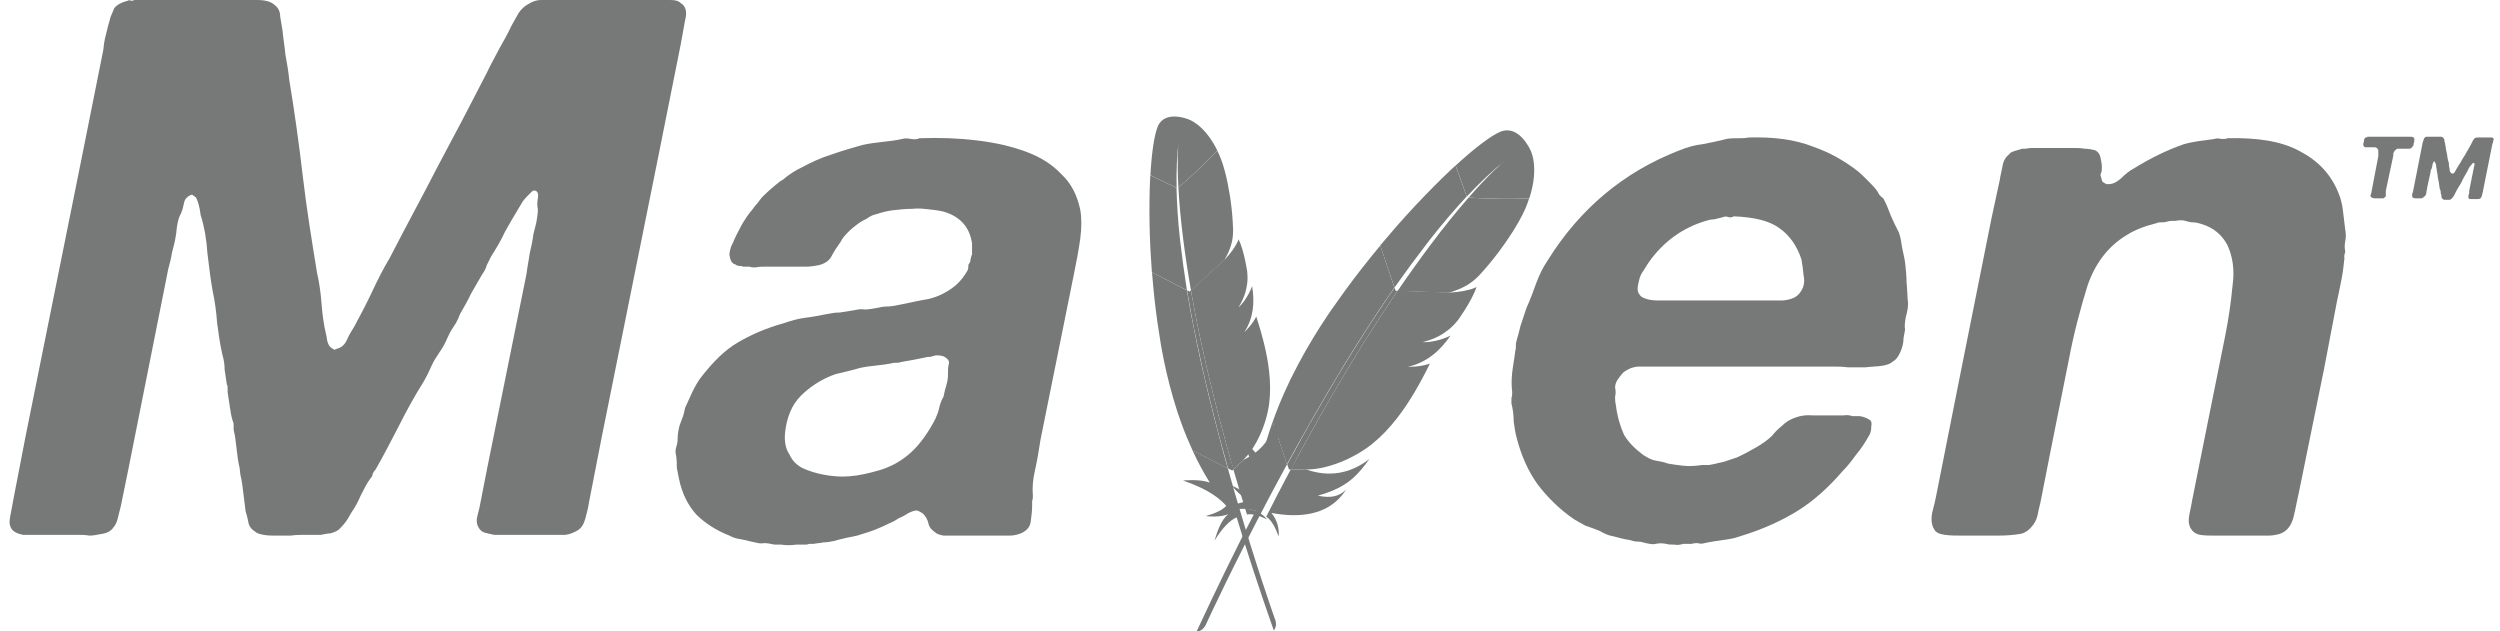<?xml version="1.0" encoding="UTF-8"?> <!-- Generator: Adobe Illustrator 25.4.1, SVG Export Plug-In . SVG Version: 6.00 Build 0) --> <svg xmlns:cc="http://creativecommons.org/ns#" xmlns:dc="http://purl.org/dc/elements/1.1/" xmlns:inkscape="http://www.inkscape.org/namespaces/inkscape" xmlns:rdf="http://www.w3.org/1999/02/22-rdf-syntax-ns#" xmlns:sodipodi="http://sodipodi.sourceforge.net/DTD/sodipodi-0.dtd" xmlns:svg="http://www.w3.org/2000/svg" xmlns="http://www.w3.org/2000/svg" xmlns:xlink="http://www.w3.org/1999/xlink" id="svg3055" inkscape:version="0.92.4 (5da689c313, 2019-01-14)" sodipodi:docname="maven.svg" x="0px" y="0px" viewBox="0 0 332.8 84" style="enable-background:new 0 0 332.8 84;" xml:space="preserve"> <style type="text/css"> .st0{fill:#777979;} .st1{opacity:0.35;fill:#777979;enable-background:new ;} </style> <g id="g8927"> <g id="g7248" transform="matrix(0.096,-0.07,0.07,0.096,132.737,36.368)"> <path id="path7258" class="st0" d="M242.5-26.9c-8.4,5-22.4,19-39,39.3l15.3,28.9c10.7-15.4,21.7-29.2,32.7-41 c0.8-0.9,1.3-1.4,1.3-1.4c-0.4,0.5-0.9,0.9-1.3,1.4c-3.6,3.9-14.4,16.5-30.7,41.6c15.7-0.8,39.8-4,59.5-7.4 c5.9-32.8-5.7-47.8-5.7-47.8S259.8-37.2,242.5-26.9z"></path> <path id="path7260" class="st0" d="M216.5,137.9c0.1,0,0.2,0,0.3-0.1l-2.2,0.2c-0.1,0.1-0.3,0.1-0.4,0.2 C215,138.1,215.8,138,216.5,137.9z"></path> <path id="path7262" class="st0" d="M200.9,189.6c-1.2,0.3-2.5,0.5-3.8,0.7C198.4,190.1,199.7,189.9,200.9,189.6z"></path> <path id="path7264" class="st0" d="M94.7,305.7c0.2-0.4,0.3-0.9,0.5-1.3c3.4-8.9,6.7-17.5,10-26c3.7-9.4,7.4-18.6,11-27.5 c3.8-9.3,7.6-18.4,11.3-27.1c3.9-9.2,7.7-18,11.5-26.5c3.1-6.9,6.1-13.6,9.1-20.1c1-2.2,2-4.3,3-6.4c2-4.2,3.9-8.3,5.8-12.3 c1.8-3.7,3.5-7.3,5.2-10.9c0.6-1.2,1.2-2.4,1.7-3.5c0.1-0.2,0.2-0.4,0.3-0.6l-1.9,0.2l-1.5-2.9c-0.1,0.3-0.3,0.6-0.4,0.9 c-2.7,5.3-5.4,10.7-8,16.2c-1.5,3.1-3,6.3-4.6,9.5c-4.2,8.8-8.3,17.6-12.3,26.6c-4.1,9-8.1,18.1-12,27.1 c-3.9,8.9-7.6,17.8-11.3,26.7c-3.7,8.9-7.3,17.7-10.8,26.5c-3.7,9.2-7.3,18.3-10.7,27.3c-0.8,2-1.6,4.1-2.3,6.1 c-2.8,7.3-5.5,14.4-8.1,21.5l2.4,4.7l2.1-0.2c0.1-0.2,0.2-0.4,0.2-0.6C88,323.6,91.4,314.5,94.7,305.7z"></path> <path id="path7268" class="st0" d="M191,215.7c-2,0.4-4,0.7-6,1l0,0c1-0.1,2.1-0.3,3.1-0.5C189.1,216.1,190.1,215.9,191,215.7z"></path> <path id="path7270" class="st1" d="M191,215.7c-2,0.4-4,0.7-6,1l0,0c1-0.1,2.1-0.3,3.1-0.5C189.1,216.1,190.1,215.9,191,215.7z"></path> <path id="path7272" class="st0" d="M196.2,190.4L196.2,190.4C196.1,190.4,196.1,190.4,196.2,190.4c0.3,0,0.6-0.1,0.9-0.1 c1.3-0.2,2.6-0.4,3.8-0.7C199.4,189.9,197.8,190.1,196.2,190.4L196.2,190.4L196.2,190.4z"></path> <path id="path7274" class="st1" d="M196.2,190.4L196.2,190.4C196.1,190.4,196.1,190.4,196.2,190.4c0.3,0,0.6-0.1,0.9-0.1 c1.3-0.2,2.6-0.4,3.8-0.7C199.4,189.9,197.8,190.1,196.2,190.4L196.2,190.4L196.2,190.4z"></path> <path id="path7286" class="st0" d="M173.6,115.9c4.7-8.7,9.4-17.2,14.1-25.5c4.9-8.6,9.9-16.9,15-25c0.3-0.5,0.6-1,0.9-1.4 c5-7.9,10-15.5,15.1-22.8l-15.3-28.8c-1.1,1.4-2.3,2.8-3.5,4.3c-4.4,5.5-9,11.4-13.7,17.7c-5.3,7.1-10.7,14.6-16.3,22.5 c-5.1,7.3-10.3,15-15.5,22.9c-4.4,6.8-8.8,13.7-13.2,20.8c-0.2,0.3-0.3,0.5-0.5,0.8l19.9,39.3C165,132.4,169.3,124.1,173.6,115.9z "></path> <path id="path7298" class="st0" d="M82.9,337.6c-2.6,7.2-5.3,14.6-7.9,22.2c0,0.1-0.1,0.2-0.1,0.3c-0.4,1.1-0.8,2.1-1.1,3.2 c-1.8,5.1-3.3,9.7-6.9,20.1c5.9,2.7,10.6,9.7,15,17.7C81.4,392.8,78,385,71.5,379c28.9,1.3,53.9-6,66.7-27.2 c1.1-1.9,2.2-3.9,3.2-6c-5.9,7.4-13.1,10.6-26.8,9.8h-0.1h0.1c20.1-9,30.2-17.7,39.1-32c2.1-3.4,4.2-7.1,6.3-11.2 c-17.6,18.1-38,23.2-59.5,19.3l-16.1,1.8C83.9,334.9,83.4,336.2,82.9,337.6z"></path> <path id="path7310" class="st0" d="M90.4,301.5c3.5-9,7.1-18.1,10.7-27.3c3.5-8.8,7.1-17.6,10.8-26.5c3.7-8.9,7.5-17.8,11.3-26.7 c3.9-9.1,7.9-18.1,12-27.1c4-8.9,8.2-17.8,12.3-26.6c1.5-3.2,3-6.3,4.6-9.5c2.6-5.4,5.3-10.8,8-16.2c0.1-0.3,0.3-0.6,0.4-0.9 l-19.7-39.2c-0.3,0.5-0.6,1.1-1,1.6c-4.6,7.6-9.3,15.3-13.8,23.2c-4.6,8-9.1,16.1-13.5,24.4c-3.7,7-7.3,14-10.9,21.1 c-0.7,1.4-1.4,2.9-2.1,4.3c-4.3,8.9-8.3,17.6-11.8,25.9c-4,9.4-7.5,18.4-10.6,26.9c-2,5.6-3.9,11-5.6,16.2 c-1.4,4.4-2.7,8.9-4,13.3c-3,10.4-5.5,20.8-7.6,31.2l20,39.5c2.6-7.1,5.4-14.2,8.1-21.5C88.8,305.6,89.6,303.6,90.4,301.5z"></path> <path id="path7322" class="st0" d="M59.6,291c-2.5,12.6-4.3,25.2-5.2,37.8c0,0.4-0.1,0.9-0.1,1.3c-6.2-10-23-19.8-22.9-19.7 c12,17.4,21.1,34.6,22.4,51.5c-6.4,1.3-15.2-0.6-25.3-4.3c10.6,9.7,18.5,12.4,21.6,13.1c-9.7,0.6-19.8,7.3-30,15 c14.9-6.1,27-8.5,35.6-6.5C42,417.9,28.3,460.7,14.6,506.1c4.2-1.2,6.7-4.1,8.1-7.9c2.4-8.2,18.7-62.2,44.1-133.1 c0.7-2,1.5-4,2.2-6.1c0.2-0.6,0.4-1.1,0.6-1.7c2.7-7.4,5.5-15,8.4-22.8c0.7-1.8,1.3-3.5,2-5.3v-0.1l-20-39.5 C59.8,290.1,59.7,290.5,59.6,291z"></path> <path id="path7334" class="st0" d="M163.8,144.1c-0.6,1.2-1.1,2.3-1.7,3.5c-1.7,3.6-3.5,7.2-5.2,10.9c-1.9,4-3.8,8.1-5.8,12.3 c-1,2.1-2,4.2-3,6.4c-3,6.5-6,13.2-9.1,20.1c-3.8,8.5-7.6,17.3-11.5,26.5c-3.7,8.7-7.5,17.8-11.3,27.1c-3.6,8.9-7.3,18-11,27.5 c-3.3,8.4-6.6,17.1-10,26c-0.2,0.4-0.3,0.9-0.5,1.3c-3.3,8.8-6.7,17.9-10.1,27.2c-0.1,0.2-0.2,0.4-0.2,0.6l16.1-1.8 c-0.3-0.1-0.6-0.1-1-0.2c19.3-2.4,44.9-16.8,61.4-34.6c7.6-8.2,14.5-17.8,20.9-29.1c4.8-8.4,9.2-17.7,13.5-28.1 c3.7-9,7.3-18.8,10.7-29.4c-4.4,2.3-9.5,4-15.1,5.2c-1,0.2-2,0.4-3,0.6c-1,0.2-2,0.3-3.1,0.5l0,0l0,0l0,0 c18-6.9,29.3-20.2,37.5-36.6c-4.7,3.2-12.4,7.4-21.6,9.5c-1.2,0.3-2.5,0.5-3.8,0.7c-0.3,0-0.6,0.1-1,0.1l0,0l0,0l0,0l0,0l0,0 c6.2-2.6,11.5-5.5,16.1-9c1-0.7,1.9-1.5,2.8-2.3c1.4-1.2,2.7-2.5,4-3.8c0.8-0.9,1.6-1.7,2.4-2.6c1.8-2.1,3.5-4.4,5-6.9 c0.5-0.8,1-1.5,1.4-2.3c0.6-1.2,1.2-2.3,1.7-3.4c2.5-5,4.5-9.5,6.1-13.5c0.8-2,1.5-3.8,2.1-5.5c0.2-0.7,0.5-1.3,0.7-2 c0.6-1.9,1.2-3.6,1.6-5.1c0.6-2.2,1-4,1.2-5.3l0,0l0,0c-0.6,0.5-1.3,1-2.1,1.4c-5.4,3.2-14.7,6.2-22.2,7.6l14.8-1.6l-14.8,1.6 c-0.1,0-0.2,0-0.3,0.1c-0.7,0.1-1.5,0.2-2.3,0.4c0.1-0.1,0.3-0.1,0.4-0.2l-50.6,5.5C164,143.8,163.9,144,163.8,144.1z"></path> <path id="path7346" class="st0" d="M220.8,41.9c-4.5,6.9-9.4,14.8-14.7,23.6c-0.3,0.5-0.6,0.9-0.8,1.4 c-4.6,7.7-9.4,16.1-14.5,25.4c-4.4,8-9,16.5-13.8,25.8c-4.2,8-8.4,16.5-12.9,25.5l50.6-5.5c14.7-6.8,21.3-12.9,27.7-21.8 c1.7-2.4,3.4-5,5.1-7.7c5.2-8.1,10.3-17,14.8-25.9c4.4-8.6,8.3-17.1,11.2-24.7c1.9-4.9,3.4-9.4,4.5-13.4c0.9-3.5,1.6-6.8,2.2-10 C260.6,37.9,236.5,41.1,220.8,41.9z"></path> <path id="path7348" class="st0" d="M188.1,216.3c-1,0.2-2,0.3-3.1,0.5l0,0C186,216.6,187,216.4,188.1,216.3z"></path> <path id="path7350" class="st1" d="M188.1,216.3c-1,0.2-2,0.3-3.1,0.5l0,0C186,216.6,187,216.4,188.1,216.3z"></path> <path id="path7362" class="st0" d="M188.1,216.3c-1,0.2-2,0.3-3.1,0.5l0,0C186,216.6,187,216.4,188.1,216.3z"></path> <path id="path7364" class="st0" d="M196.1,190.4c0.3,0,0.6-0.1,1-0.1C196.8,190.3,196.5,190.4,196.1,190.4L196.1,190.4z"></path> <path id="path7366" class="st1" d="M196.1,190.4c0.3,0,0.6-0.1,1-0.1C196.8,190.3,196.5,190.4,196.1,190.4L196.1,190.4z"></path> <path id="path7378" class="st0" d="M196.1,190.4c0.3,0,0.6-0.1,1-0.1C196.8,190.3,196.5,190.4,196.1,190.4L196.1,190.4z"></path> </g> <g id="text5492"> <path id="path4317" class="st0" d="M17.9,0H31c1.1,0,2.1,0,3.2,0c1.1,0,1.9,0.2,2.4,0.7C37,1,37.3,1.5,37.3,2.2 c0.1,0.6,0.2,1.2,0.3,1.8c0.1,1.1,0.3,2.2,0.4,3.3c0.2,1.1,0.4,2.2,0.5,3.3c0.7,4.2,1.3,8.5,1.8,12.8c0.5,4.3,1.2,8.6,1.9,12.9 c0.3,1.3,0.5,2.7,0.6,4.1s0.3,2.8,0.6,4.1c0.1,0.3,0.1,0.7,0.2,1s0.2,0.6,0.5,0.8c0.1,0.1,0.2,0.1,0.3,0.2c0.1,0.1,0.3,0,0.5-0.1 c0.5-0.1,1-0.5,1.3-1.2c0.3-0.7,0.7-1.3,1-1.8c0.8-1.5,1.6-3,2.3-4.5c0.7-1.5,1.5-3.1,2.4-4.6c2.1-4.1,4.3-8.1,6.4-12.2 c2.2-4.1,4.4-8.3,6.5-12.4c0.5-1.1,1.1-2.1,1.6-3.1c0.6-1.1,1.2-2.1,1.7-3.2c0.3-0.5,0.6-1.1,0.9-1.6s0.8-1,1.4-1.3 C70.9,0.2,71.4,0,72,0c0.7,0,1.3,0,2,0h6.5h6.9c0.6,0,1.2,0,1.8,0c0.7,0,1.1,0.1,1.4,0.4c0.7,0.4,0.9,1.2,0.6,2.3 C91,3.8,90.8,4.9,90.6,6l-3,15l-7.5,37.2l-1.7,8.7c-0.1,0.7-0.3,1.5-0.5,2.2c-0.2,0.7-0.5,1.2-1,1.5c-0.5,0.3-1,0.5-1.6,0.6 c-0.6,0-1.3,0-2,0h-4.8h-2.7c-0.5-0.1-0.9-0.2-1.3-0.3c-0.3-0.1-0.6-0.3-0.8-0.7c-0.2-0.3-0.3-0.8-0.2-1.3 c0.1-0.5,0.3-1.1,0.4-1.7l1-5.1l5.2-25.7c0.1-0.9,0.3-1.8,0.4-2.6c0.2-0.9,0.4-1.7,0.5-2.6c0.1-0.5,0.3-1.1,0.4-1.6 c0.1-0.6,0.2-1.2,0.2-1.7c-0.1-0.5-0.1-1,0-1.5c0.1-0.5,0-0.9-0.3-1c-0.2-0.1-0.4,0-0.5,0.1c-0.1,0.1-0.2,0.2-0.3,0.3 c-0.3,0.3-0.6,0.6-0.9,1c-0.2,0.3-0.4,0.7-0.6,1c-0.6,1-1.2,2-1.8,3.1c-0.5,1.1-1.1,2.1-1.8,3.2c-0.2,0.4-0.4,0.8-0.6,1.2 c-0.1,0.4-0.3,0.8-0.6,1.2c-0.5,0.9-1,1.7-1.5,2.6c-0.4,0.9-0.9,1.7-1.4,2.6c-0.1,0.2-0.2,0.4-0.3,0.7c-0.1,0.2-0.2,0.4-0.3,0.6 c-0.4,0.6-0.8,1.2-1.1,1.9c-0.3,0.7-0.6,1.3-1.1,2c-0.4,0.6-0.8,1.2-1.1,1.9c-0.3,0.7-0.6,1.3-1,2c-1.2,1.9-2.3,3.9-3.3,5.9 c-1,1.9-2,3.9-3.1,5.8c-0.2,0.2-0.3,0.4-0.4,0.6c0,0.2-0.1,0.4-0.3,0.6c-0.5,0.7-0.9,1.5-1.3,2.3c-0.3,0.7-0.7,1.5-1.2,2.2 c-0.3,0.5-0.5,0.9-0.8,1.3c-0.3,0.4-0.6,0.7-0.9,1c-0.4,0.3-0.8,0.4-1.1,0.5c-0.3,0-0.8,0.1-1.3,0.2h-2.3c-0.5,0-1,0-1.7,0.1 c-0.6,0-1.2,0-1.9,0c-0.6,0-1.2,0-1.7-0.1S34.2,71,34,70.8c-0.5-0.3-0.8-0.7-0.9-1.1c-0.1-0.5-0.2-1-0.4-1.6 c-0.1-0.8-0.2-1.6-0.3-2.4c-0.1-0.9-0.2-1.7-0.4-2.5l-0.1-0.9c-0.2-0.8-0.3-1.6-0.4-2.5c-0.1-0.9-0.2-1.8-0.4-2.6 c0-0.2,0-0.4,0-0.5c0-0.2,0-0.4-0.1-0.6c-0.2-0.6-0.3-1.2-0.4-1.9c-0.1-0.7-0.2-1.3-0.3-2c0-0.1,0-0.3,0-0.5s0-0.4-0.1-0.5 c-0.1-0.7-0.2-1.3-0.3-2c0-0.7-0.1-1.3-0.3-2c-0.3-1.3-0.5-2.7-0.7-4.2c-0.1-1.5-0.3-2.9-0.6-4.3c-0.3-1.7-0.5-3.4-0.7-5.1 c-0.1-1.7-0.4-3.4-0.9-5c-0.1-0.9-0.3-1.7-0.6-2.3c-0.1-0.1-0.3-0.2-0.4-0.3c-0.1-0.1-0.2-0.1-0.4,0c-0.4,0.2-0.7,0.5-0.8,1 c-0.1,0.5-0.2,0.9-0.4,1.4c-0.3,0.5-0.4,1-0.5,1.5c-0.1,0.5-0.1,1-0.2,1.5c-0.1,0.7-0.3,1.5-0.5,2.2c-0.1,0.7-0.3,1.5-0.5,2.2 l-5.3,26.6l-1,4.9c-0.1,0.5-0.3,1.1-0.4,1.6c-0.1,0.5-0.3,1-0.6,1.3c-0.3,0.5-0.9,0.8-1.7,0.9c-0.5,0.1-1,0.2-1.5,0.2 c-0.5-0.1-1.1-0.1-1.6-0.1H5.1c-0.7,0-1.4,0-2,0c-0.6-0.1-1.1-0.3-1.4-0.6c-0.3-0.3-0.5-0.8-0.4-1.5c0.1-0.7,0.3-1.5,0.4-2.2 l1.7-8.8l7.5-37.2l2.8-14c0.1-0.4,0.1-0.9,0.2-1.4c0.1-0.6,0.3-1.2,0.4-1.7c0.1-0.5,0.3-1,0.4-1.5c0.2-0.5,0.4-0.9,0.5-1.2 c0.4-0.5,1-0.8,1.8-1c0.2-0.1,0.3-0.1,0.4,0C17.6,0.1,17.7,0.1,17.9,0L17.9,0z"></path> <path id="path4319" class="st0" d="M137.4,67.3c0,0.7-0.1,1.5-0.2,2.2s-0.6,1.2-1.3,1.5c-0.5,0.2-1,0.3-1.5,0.3s-1.1,0-1.6,0h-5.4 c-0.6,0-1.2,0-1.8,0c-0.5-0.1-0.9-0.2-1.2-0.5c-0.4-0.3-0.7-0.6-0.8-1.1c-0.1-0.5-0.4-1-0.7-1.3c-0.1-0.1-0.3-0.2-0.5-0.3 c-0.1-0.1-0.4-0.2-0.7-0.1c-0.4,0.1-0.8,0.3-1.1,0.5c-0.3,0.2-0.7,0.4-1,0.5c-0.4,0.3-0.8,0.5-1.3,0.7c-0.4,0.2-0.8,0.4-1.3,0.6 c-0.9,0.4-1.9,0.7-2.9,1c-1,0.2-2,0.4-3,0.7c-0.5,0.1-1,0.2-1.5,0.2c-0.4,0.1-0.8,0.1-1.3,0.2c-0.2,0-0.4,0-0.6,0 c-0.2,0.1-0.4,0.1-0.6,0.1H106c-0.7,0.1-1.4,0.1-2,0h-0.9c-0.5-0.1-0.9-0.2-1.4-0.2c-0.4,0.1-0.8,0-1.2-0.1 c-0.6-0.1-1.2-0.3-1.8-0.4c-0.6-0.1-1.1-0.2-1.6-0.5c-1.8-0.7-3.3-1.7-4.4-2.8c-1.1-1.2-1.9-2.8-2.3-4.7c-0.1-0.5-0.2-1-0.3-1.5 c0-0.5,0-1.1-0.1-1.7c-0.1-0.3-0.1-0.7,0-1c0.1-0.3,0.2-0.7,0.2-1c0-0.2,0-0.6,0.1-1.2c0.1-0.7,0.3-1.1,0.4-1.4 c0.3-0.7,0.4-1.2,0.5-1.7c0.3-0.7,0.7-1.5,1-2.2c0.4-0.8,0.8-1.5,1.3-2.1c1.5-1.9,3-3.4,4.7-4.4c1.7-1,3.7-1.9,6.2-2.6 c0.9-0.3,1.9-0.6,2.8-0.7c0.9-0.1,1.9-0.3,2.9-0.5c0.5-0.1,1.1-0.2,1.7-0.2c0.7-0.1,1.3-0.2,1.9-0.3c0.5-0.1,0.9-0.2,1.4-0.1 c0.5,0,1-0.1,1.6-0.2c0.5-0.1,0.9-0.2,1.4-0.2s1-0.1,1.5-0.2c1.5-0.3,2.8-0.6,4-0.8c1.3-0.3,2.5-0.9,3.6-1.8 c0.7-0.6,1.2-1.3,1.6-2c0.1-0.2,0.1-0.4,0.1-0.5s0-0.3,0.1-0.4c0.1-0.1,0.2-0.3,0.2-0.6c0.1-0.3,0.1-0.5,0.2-0.6 c0-0.3,0-0.5,0-0.8c0-0.3,0-0.5,0-0.7c-0.3-2-1.4-3.4-3.4-4.1c-0.5-0.2-1.2-0.3-2.1-0.4c-0.8-0.1-1.6-0.2-2.5-0.1 c-0.9,0-1.7,0.1-2.6,0.2c-0.8,0.1-1.5,0.3-2.1,0.5c-0.5,0.1-0.9,0.3-1.3,0.6c-0.4,0.2-0.8,0.4-1.2,0.7s-0.8,0.6-1.3,1.1 c-0.5,0.5-0.8,0.9-1,1.3c-0.5,0.7-0.9,1.3-1.2,1.9c-0.3,0.6-0.9,1-1.7,1.2c-0.5,0.1-1.1,0.2-1.7,0.2s-1.2,0-1.8,0h-3.8 c-0.3,0-0.7,0-1.1,0.1c-0.3,0-0.6,0-0.8-0.1h-0.9c-0.1-0.1-0.3-0.1-0.5-0.1c-0.2,0-0.4-0.1-0.5-0.2c-0.5-0.1-0.7-0.6-0.8-1.3 c0-0.3,0.1-0.7,0.2-1c0.1-0.3,0.3-0.6,0.4-0.9c0.3-0.7,0.7-1.4,1-2c0.4-0.7,0.8-1.3,1.2-1.8c0.3-0.3,0.5-0.7,0.8-1 c0.3-0.3,0.5-0.7,0.8-1c0.7-0.7,1.5-1.4,2.4-2.1c0.2-0.1,0.4-0.2,0.7-0.5c0.4-0.3,0.7-0.5,1-0.7c0.3-0.2,0.7-0.4,1.1-0.6 c1.3-0.7,2.6-1.3,3.9-1.7c1.4-0.5,2.8-0.9,4.2-1.3c0.9-0.2,1.7-0.3,2.6-0.4c0.9-0.1,1.8-0.2,2.7-0.4c0.3-0.1,0.7-0.1,1.2,0 c0.5,0.1,0.9,0,1.1-0.1c2.7-0.1,5.3,0,7.7,0.3c2.5,0.3,4.6,0.8,6.5,1.5c1.9,0.7,3.5,1.7,4.7,3c1.3,1.2,2.1,2.8,2.5,4.7 c0.2,1.1,0.2,2.4,0,3.9s-0.5,3-0.8,4.5l-4.5,22.3c-0.2,1.3-0.4,2.6-0.7,3.9c-0.3,1.3-0.4,2.4-0.3,3.5c0,0.2,0,0.4-0.1,0.7 C137.4,66.9,137.4,67.1,137.4,67.3L137.4,67.3z M125.8,51.9c0.1-0.3,0.2-0.7,0.3-1.1c0.1-0.5,0.1-0.9,0.1-1.2c0-0.4,0-0.8,0.1-1.1 c0.1-0.3,0-0.6-0.3-0.8c-0.3-0.3-0.7-0.4-1.4-0.4c-0.3,0.1-0.5,0.1-0.7,0.2c-0.2,0-0.5,0-0.8,0.1c-0.5,0.1-1,0.2-1.5,0.3 c-0.5,0.1-1.1,0.2-1.7,0.3c-0.2,0.1-0.5,0.1-0.9,0.1c-0.9,0.2-1.8,0.3-2.7,0.4c-0.9,0.1-1.7,0.2-2.6,0.5c-0.5,0.1-1.1,0.3-1.6,0.4 c-0.5,0.1-0.9,0.2-1.4,0.4c-1.5,0.6-2.9,1.5-4.1,2.7s-1.9,2.9-2.1,5c-0.1,1.1,0.1,2.1,0.6,2.8c0.3,0.7,0.8,1.3,1.7,1.8 c0.9,0.4,1.8,0.7,2.9,0.9c1.1,0.2,2.2,0.3,3.4,0.2c1.3-0.1,2.5-0.4,3.6-0.7c1.9-0.5,3.4-1.4,4.6-2.5c1.3-1.2,2.3-2.7,3.2-4.4 c0.2-0.5,0.4-0.9,0.5-1.4c0.1-0.5,0.3-1.1,0.6-1.6L125.8,51.9L125.8,51.9z"></path> <path id="path4323" class="st0" d="M253.4,45c0,0.5-0.1,1.1-0.4,1.8s-0.6,1.1-1,1.3c-0.3,0.3-0.8,0.5-1.5,0.6 c-0.7,0.1-1.4,0.1-2.2,0.2c-0.7,0-1.5,0-2.3,0c-0.7-0.1-1.4-0.1-2-0.1h-24.4c-0.5,0-0.9,0-1.4,0c-0.4,0-0.8,0.1-1.1,0.2 c-0.6,0.3-1,0.5-1.2,0.8c-0.1,0.1-0.3,0.4-0.6,0.8c-0.2,0.3-0.3,0.7-0.3,1c0.1,0.4,0.1,0.8,0,1.2c0,0.3,0,0.7,0.1,1.1 c0.2,1.6,0.6,2.9,1.1,4c0.6,1,1.5,1.9,2.6,2.7c0.5,0.3,1,0.6,1.5,0.7c0.6,0.1,1.2,0.2,1.7,0.4c0.5,0.1,1.2,0.2,2.1,0.3 c0.9,0.1,1.8,0,2.5-0.1h0.9c0.7-0.1,1.3-0.3,1.9-0.4c0.6-0.2,1.2-0.4,1.8-0.6c0.7-0.3,1.6-0.8,2.5-1.3s1.7-1.1,2.2-1.6 c0.4-0.5,0.8-0.9,1.3-1.3c0.5-0.5,1-0.8,1.5-1c0.7-0.3,1.6-0.5,2.6-0.4c1.1,0,2,0,2.9,0c0.4,0,0.8,0,1.2,0c0.5-0.1,0.9,0,1.2,0.1 h1c0.6,0.1,1,0.3,1.3,0.5c0.2,0.1,0.3,0.4,0.2,0.9c0,0.5-0.1,0.9-0.3,1.2c-0.5,0.9-1.1,1.8-1.7,2.5c-0.5,0.7-1.1,1.5-1.8,2.2 c-1.9,2.2-3.9,4-6,5.3s-4.7,2.5-7.7,3.4c-0.8,0.3-1.6,0.4-2.3,0.5s-1.5,0.2-2.4,0.4c-0.3,0.1-0.6,0.1-0.9,0c-0.3,0-0.5,0-0.8,0.1 h-1.1c-0.4,0.1-0.8,0.2-1.2,0.1c-0.4,0-0.8,0-1.1-0.1c-0.5-0.1-1-0.1-1.4,0c-0.4,0.1-0.8,0-1.3-0.1c-0.3-0.1-0.7-0.2-1.1-0.2 s-0.7-0.1-1-0.2c-0.7-0.1-1.5-0.3-2.2-0.5c-0.7-0.1-1.3-0.4-1.8-0.7c-0.7-0.3-1.3-0.5-1.9-0.7c-0.6-0.3-1.1-0.6-1.6-0.9 c-1.9-1.3-3.5-2.9-4.8-4.6c-1.3-1.8-2.2-3.9-2.8-6.2c-0.2-0.7-0.3-1.5-0.4-2.2c0-0.8-0.1-1.6-0.3-2.4c0-0.3,0-0.5,0-0.7 c0.1-0.3,0.1-0.5,0.1-0.8c-0.1-0.8-0.1-1.7,0-2.6c0.1-0.9,0.3-1.9,0.4-2.8c0.1-0.3,0.1-0.7,0.1-1.1c0.1-0.4,0.2-0.8,0.3-1.1 l0.3-1.2l0.8-2.4c0.5-1.1,0.9-2.2,1.3-3.3c0.4-1.1,0.9-2.1,1.5-3c4.3-6.9,10.1-11.8,17.6-14.7c1-0.4,2-0.7,3-0.8 c1-0.2,2.1-0.4,3.2-0.7c0.5-0.1,1-0.1,1.5-0.1s1,0,1.5-0.1c3.4-0.1,6.2,0.3,8.5,1.2c2.3,0.8,4.2,1.9,5.9,3.2 c0.5,0.4,1,0.9,1.5,1.4c0.5,0.5,1,1,1.3,1.5c0.1,0.3,0.4,0.6,0.7,0.8c0.4,0.7,0.7,1.5,1,2.3c0.3,0.7,0.7,1.5,1.1,2.3 c0.2,0.6,0.3,1.2,0.4,1.9c0.1,0.6,0.3,1.3,0.4,2c0.1,0.9,0.2,1.8,0.2,2.7c0.1,0.9,0.1,1.9,0.2,2.8c0,0.5-0.1,1.1-0.3,1.8 c-0.1,0.6-0.2,1.2-0.1,1.7L253.4,45L253.4,45z M239.5,39.1c0.6-0.7,0.8-1.5,0.6-2.4c-0.1-1-0.2-1.7-0.3-2.2 c-0.6-1.8-1.6-3.2-2.9-4.1c-1.3-1-3.4-1.5-6.1-1.6c-0.2,0.1-0.4,0.2-0.7,0.1c-0.3-0.1-0.5-0.1-0.7,0c-0.4,0.1-0.8,0.2-1.2,0.3 c-0.4,0-0.8,0.1-1.1,0.2c-3.1,0.9-5.7,2.8-7.6,5.5c-0.2,0.3-0.4,0.6-0.7,1.1c-0.3,0.4-0.5,0.8-0.6,1.3c-0.1,0.4-0.2,0.8-0.2,1.2 c0,0.4,0.2,0.7,0.5,1c0.5,0.3,1.2,0.5,2.1,0.5s1.8,0,2.7,0h11.1c0.9,0,1.9,0,2.9,0C238.4,39.9,239.1,39.6,239.5,39.1z"></path> <path id="path4325" class="st0" d="M296.5,18.4c4-0.1,7.2,0.4,9.6,1.7c2.5,1.3,4.2,3.1,5.2,5.6c0.3,0.7,0.5,1.5,0.6,2.4 c0.1,0.8,0.2,1.6,0.3,2.5c0.1,0.5,0.1,1,0,1.5s-0.1,0.9,0,1.4c-0.1,0.4-0.2,0.7-0.1,0.8c-0.1,0.9-0.2,1.9-0.4,2.9s-0.4,2-0.6,2.9 l-1.7,8.9l-3.3,16.2c-0.3,1.3-0.5,2.5-0.8,3.7c-0.3,1.1-0.9,1.9-1.9,2.2c-0.4,0.1-0.9,0.2-1.4,0.2s-1.1,0-1.6,0H295 c-0.8,0-1.5,0-2.1-0.1c-0.6-0.1-1-0.4-1.3-0.9c-0.2-0.4-0.3-0.9-0.2-1.5c0.1-0.7,0.3-1.4,0.4-2.1l1.4-7l3-14.9 c0.5-2.5,0.8-4.7,1-6.8c0.3-2.1,0-3.9-0.7-5.4c-0.7-1.3-1.8-2.3-3.5-2.8c-0.3-0.1-0.7-0.2-1.1-0.2c-0.3,0-0.7-0.1-1-0.2 c-0.3-0.1-0.8-0.1-1.3,0c-0.5,0-0.8,0-1.1,0.1c-0.3,0.1-0.6,0.1-0.8,0.1s-0.4,0-0.6,0.1c-1.6,0.4-2.9,0.9-4,1.6 c-2.5,1.5-4.2,3.8-5.2,6.7c-0.9,2.9-1.8,6.2-2.5,9.9l-2.5,12.5l-1.2,6.1c-0.1,0.6-0.3,1.2-0.4,1.8c-0.1,0.6-0.3,1.1-0.6,1.5 c-0.5,0.7-1.1,1.2-1.9,1.3c-0.7,0.1-1.6,0.2-2.7,0.2h-5c-0.7,0-1.5,0-2.2-0.1s-1.2-0.3-1.4-0.7c-0.4-0.6-0.5-1.5-0.2-2.6 s0.5-2.2,0.7-3.2l2.7-13.6l4.4-22l1.1-5.1c0.1-0.7,0.3-1.4,0.4-2c0.1-0.6,0.4-1.1,0.9-1.5c0.1-0.2,0.4-0.3,0.7-0.4 c0.3-0.1,0.7-0.2,1-0.3h0.5c0.3-0.1,0.7-0.1,1-0.1c0.4,0,0.8,0,1.1,0h4.2c0.5,0,1,0,1.5,0.1c0.5,0,1,0.1,1.4,0.2 c0.4,0.2,0.6,0.5,0.7,0.9c0.1,0.4,0.2,0.9,0.2,1.4c0,0.3,0,0.5-0.1,0.7s-0.1,0.4,0,0.6c0.1,0.3,0.1,0.5,0.2,0.6 c0.1,0.1,0.3,0.2,0.5,0.3c0.7,0.1,1.3-0.2,1.9-0.7c0.6-0.6,1.2-1.1,1.8-1.4c2.1-1.3,4.3-2.4,6.6-3.2c0.7-0.2,1.3-0.3,1.9-0.4 c0.7-0.1,1.4-0.2,2.2-0.3c0.2-0.1,0.5-0.1,0.9,0C296.1,18.5,296.4,18.5,296.5,18.4z"></path> </g> <g id="text9112"> <path id="path4328" class="st0" d="M321.3,18.3c0.1,0.1,0.1,0.2,0.1,0.3s0,0.3-0.1,0.5l0,0.2c-0.1,0.1-0.1,0.2-0.2,0.3 c-0.1,0.1-0.1,0.1-0.3,0.2c-0.1,0-0.3,0-0.5,0c-0.2,0-0.4,0-0.5,0h-0.3c-0.1,0-0.1,0-0.2,0c-0.1,0-0.1,0-0.2,0 c-0.1,0.1-0.3,0.2-0.4,0.4c0,0.1-0.1,0.1-0.1,0.2c0,0.1,0,0.2,0,0.3l-1,4.7c0,0.1,0,0.1,0,0.2s0,0.1,0,0.2l0,0.2c0,0,0,0.1,0,0.1 c0,0,0,0.1-0.1,0.1c-0.1,0.1-0.1,0.2-0.3,0.2c-0.1,0-0.1,0-0.2,0c-0.1,0-0.2,0-0.3,0c-0.2,0-0.4,0-0.6,0s-0.4-0.1-0.5-0.2 c0-0.1-0.1-0.2,0-0.3c0-0.1,0.1-0.2,0.1-0.4l0.9-4.7c0-0.1,0-0.1,0-0.2c0-0.1,0-0.1,0-0.2l0-0.3c0-0.2-0.1-0.3-0.2-0.4 c-0.1-0.1-0.3-0.1-0.5-0.1c-0.2,0-0.4,0-0.6,0c-0.1,0-0.1,0-0.2,0c-0.1,0-0.1,0-0.1,0c-0.1,0-0.1,0-0.1,0c0,0-0.1,0-0.1,0 c-0.1-0.1-0.2-0.2-0.2-0.3s0-0.3,0.1-0.5c0-0.1,0-0.2,0-0.2c0-0.1,0.1-0.1,0.1-0.2c0-0.1,0.1-0.1,0.2-0.1c0.1,0,0.1-0.1,0.2-0.1 c0,0,0.1,0,0.1,0c0,0,0.1,0,0.1,0h5.3c0.1,0,0.2,0,0.3,0C321.2,18.2,321.2,18.3,321.3,18.3L321.3,18.3z M331.9,18.4 c0.1,0.1,0.1,0.2,0,0.3c0,0.1,0,0.3-0.1,0.4l-1.3,6.5c0,0.1-0.1,0.3-0.1,0.4c0,0.1-0.1,0.2-0.1,0.3c-0.1,0.1-0.2,0.2-0.4,0.2 c-0.2,0-0.4,0-0.6,0c-0.1,0-0.2,0-0.3,0c-0.1,0-0.1,0-0.2,0c-0.1,0-0.2-0.1-0.2-0.2c0-0.1,0-0.2,0-0.3l0.1-0.3c0,0,0-0.1,0-0.1 c0-0.1,0-0.1,0-0.2l0.5-2.5c0-0.2,0.1-0.3,0.1-0.5c0-0.2,0.1-0.3,0.1-0.4c0-0.1,0-0.1,0-0.2c0-0.1,0-0.1-0.1-0.1c0,0,0,0-0.1,0 c0,0-0.1,0.1-0.1,0.1c-0.1,0.2-0.3,0.3-0.4,0.5c-0.1,0.2-0.2,0.4-0.3,0.6c-0.2,0.4-0.5,0.8-0.7,1.3c-0.2,0.4-0.5,0.8-0.7,1.2 c-0.1,0.2-0.2,0.4-0.3,0.6c-0.1,0.2-0.3,0.4-0.4,0.5c-0.1,0.1-0.2,0.1-0.3,0.1c-0.1,0-0.2,0-0.3,0h-0.3c-0.1,0-0.1,0-0.2-0.1 c-0.1,0-0.1-0.1-0.1-0.1c0,0-0.1-0.1-0.1-0.2c0-0.1,0-0.1,0-0.2c0-0.1-0.1-0.2-0.1-0.4c0-0.1,0-0.3-0.1-0.4 c-0.1-0.4-0.1-0.8-0.2-1.2c-0.1-0.4-0.1-0.8-0.2-1.2c0-0.2-0.1-0.5-0.1-0.7c0-0.2-0.1-0.4-0.2-0.6c0,0,0,0-0.1,0c0,0,0,0,0,0 c-0.1,0.1-0.1,0.1-0.1,0.2c0,0.1-0.1,0.1-0.1,0.2c0,0.1,0,0.1,0,0.2l-0.1,0.3c0,0.1,0,0.1-0.1,0.2s0,0.1,0,0.1l-0.5,2.3 c0,0.2-0.1,0.4-0.1,0.6c0,0.2-0.1,0.4-0.2,0.5c0,0-0.1,0.1-0.1,0.1c0,0-0.1,0-0.1,0.1c-0.1,0-0.1,0-0.2,0.1c-0.1,0-0.2,0-0.3,0 c-0.2,0-0.3,0-0.5,0c-0.2,0-0.3,0-0.4-0.1c-0.1-0.1-0.1-0.1-0.1-0.3c0-0.1,0-0.3,0.1-0.4l1.3-6.6c0-0.1,0.1-0.2,0.1-0.3 c0-0.1,0.1-0.2,0.1-0.3c0.1-0.1,0.2-0.2,0.3-0.2c0,0,0.1,0,0.1,0c0,0,0.1,0,0.1,0h1.3c0.1,0,0.3,0,0.4,0c0.1,0,0.2,0,0.3,0.1 c0.1,0.1,0.2,0.2,0.2,0.4c0,0.2,0.1,0.3,0.1,0.5c0.1,0.4,0.1,0.8,0.2,1.1c0.1,0.4,0.1,0.8,0.2,1.1c0.1,0.2,0.1,0.4,0.1,0.6 c0,0.2,0.1,0.4,0.1,0.6c0,0.1,0,0.2,0.1,0.3c0,0.1,0.1,0.1,0.2,0.2c0.1,0,0.1,0,0.2,0c0.1-0.1,0.1-0.1,0.1-0.1 c0.1-0.1,0.2-0.3,0.3-0.5c0.1-0.2,0.2-0.3,0.3-0.5c0.3-0.4,0.5-0.9,0.8-1.3c0.3-0.5,0.5-0.9,0.8-1.4c0.1-0.2,0.2-0.4,0.3-0.6 c0.1-0.2,0.3-0.4,0.5-0.4c0.1,0,0.2,0,0.3,0c0.1,0,0.2,0,0.3,0h0.9c0.1,0,0.2,0,0.2,0c0.1,0,0.2,0,0.2,0h0.1c0.1,0,0.1,0,0.2,0.1 C331.9,18.3,331.9,18.3,331.9,18.4L331.9,18.4z"></path> </g> <g id="g4701" transform="matrix(0.133,0.019,-0.019,0.133,170.197,12.57)"> <path id="path4710" class="st0" d="M222.7,5.6c-8.4,5-22.4,19-39,39.3L199,73.8c10.7-15.4,21.7-29.2,32.7-41 c0.8-0.9,1.3-1.4,1.3-1.4c-0.4,0.5-0.9,0.9-1.3,1.4c-3.6,3.9-14.4,16.5-30.7,41.6c15.7-0.8,39.8-4,59.5-7.4 c5.9-32.8-5.7-47.8-5.7-47.8S240-4.7,222.7,5.6z"></path> <path id="path4712" class="st0" d="M196.7,170.4c0.1,0,0.2,0,0.3-0.1l-2.2,0.2c-0.1,0.1-0.3,0.1-0.4,0.2 C195.2,170.6,196,170.5,196.7,170.4z"></path> <path id="path4714" class="st0" d="M181.1,222.1c-1.2,0.3-2.5,0.5-3.8,0.7C178.6,222.6,179.9,222.4,181.1,222.1z"></path> <path id="path4716" class="st0" d="M74.9,338.2c0.2-0.4,0.3-0.9,0.5-1.3c3.4-8.9,6.7-17.5,10-26c3.7-9.4,7.4-18.6,11-27.5 c3.8-9.3,7.6-18.4,11.3-27.1c3.9-9.2,7.7-18,11.5-26.5c3.1-6.9,6.1-13.6,9.1-20.1c1-2.2,2-4.3,3-6.4c2-4.2,3.9-8.3,5.8-12.3 c1.8-3.7,3.5-7.3,5.2-10.9c0.6-1.2,1.2-2.4,1.7-3.5c0.1-0.2,0.2-0.4,0.3-0.6l-1.9,0.2l-1.5-2.9c-0.1,0.3-0.3,0.6-0.4,0.9 c-2.7,5.3-5.4,10.7-8,16.2c-1.5,3.1-3,6.3-4.6,9.5c-4.2,8.8-8.3,17.6-12.3,26.6c-4.1,9-8.1,18.1-12,27.1 c-3.9,8.9-7.6,17.8-11.3,26.7c-3.7,8.9-7.3,17.7-10.8,26.5c-3.7,9.2-7.3,18.3-10.7,27.3c-0.8,2-1.6,4.1-2.3,6.1 c-2.8,7.3-5.5,14.4-8.1,21.5l2.4,4.7l2.1-0.2c0.1-0.2,0.2-0.4,0.2-0.6C68.2,356.1,71.6,347,74.9,338.2z"></path> <path id="path4720" class="st0" d="M171.2,248.2c-2,0.4-4,0.7-6,1l0,0c1-0.1,2.1-0.3,3.1-0.5C169.3,248.6,170.3,248.4,171.2,248.2 z"></path> <path id="path4722" class="st1" d="M171.2,248.2c-2,0.4-4,0.7-6,1l0,0c1-0.1,2.1-0.3,3.1-0.5C169.3,248.6,170.3,248.4,171.2,248.2 z"></path> <path id="path4724" class="st0" d="M176.4,222.9L176.4,222.9C176.3,222.9,176.3,222.9,176.4,222.9c0.3,0,0.6-0.1,0.9-0.1 c1.3-0.2,2.6-0.4,3.8-0.7C179.6,222.4,178,222.6,176.4,222.9L176.4,222.9L176.4,222.9z"></path> <path id="path4726" class="st1" d="M176.4,222.9L176.4,222.9C176.3,222.9,176.3,222.9,176.4,222.9c0.3,0,0.6-0.1,0.9-0.1 c1.3-0.2,2.6-0.4,3.8-0.7C179.6,222.4,178,222.6,176.4,222.9L176.4,222.9L176.4,222.9z"></path> <path id="path4737" class="st0" d="M153.8,148.4c4.7-8.7,9.4-17.2,14.1-25.5c4.9-8.6,9.9-16.9,15-25c0.3-0.5,0.6-1,0.9-1.4 c5-7.9,10-15.5,15.1-22.8l-15.3-28.8c-1.1,1.4-2.3,2.8-3.5,4.3c-4.4,5.5-9,11.4-13.7,17.7c-5.3,7.1-10.7,14.6-16.3,22.5 c-5.1,7.3-10.3,15-15.5,22.9c-4.4,6.8-8.8,13.7-13.2,20.8c-0.2,0.3-0.3,0.5-0.5,0.8l19.9,39.3 C145.2,164.9,149.5,156.6,153.8,148.4z"></path> <path id="path4748" class="st0" d="M63.1,370.1c-2.6,7.2-5.3,14.6-7.9,22.2c0,0.1-0.1,0.2-0.1,0.3c-0.4,1.1-0.8,2.1-1.1,3.2 c-1.8,5.1-3.3,9.7-6.9,20.1c5.9,2.7,10.6,9.7,15,17.7c-0.5-8.3-3.9-16.1-10.4-22.1c28.9,1.3,53.9-6,66.7-27.2 c1.1-1.9,2.2-3.9,3.2-6c-5.9,7.4-13.1,10.6-26.8,9.8h-0.1h0.1c20.1-9,30.2-17.7,39.1-32c2.1-3.4,4.2-7.1,6.3-11.2 c-17.6,18.1-38,23.2-59.5,19.3L64.6,366C64.1,367.4,63.6,368.7,63.1,370.1z"></path> <path id="path4759" class="st0" d="M70.6,334c3.5-9,7.1-18.1,10.7-27.3c3.5-8.8,7.1-17.6,10.8-26.5c3.7-8.9,7.5-17.8,11.3-26.7 c3.9-9.1,7.9-18.1,12-27.1c4-8.9,8.2-17.8,12.3-26.6c1.5-3.2,3-6.3,4.6-9.5c2.6-5.4,5.3-10.8,8-16.2c0.1-0.3,0.3-0.6,0.4-0.9 L121,134c-0.3,0.5-0.6,1.1-1,1.6c-4.6,7.6-9.3,15.3-13.8,23.2c-4.6,8-9.1,16.1-13.5,24.4c-3.7,7-7.3,14-10.9,21.1 c-0.7,1.4-1.4,2.9-2.1,4.3c-4.3,8.9-8.3,17.6-11.8,25.9c-4,9.4-7.5,18.4-10.6,26.9c-2,5.6-3.9,11-5.6,16.2 c-1.4,4.4-2.7,8.9-4,13.3c-3,10.4-5.5,20.8-7.6,31.2l20,39.5c2.6-7.1,5.4-14.2,8.1-21.5C69,338.1,69.8,336.1,70.6,334z"></path> <path id="path4770" class="st0" d="M39.8,323.5c-2.5,12.6-4.3,25.2-5.2,37.8c0,0.4-0.1,0.9-0.1,1.3c-6.2-10-23-19.8-22.9-19.7 c12,17.4,21.1,34.6,22.4,51.5c-6.4,1.3-15.2-0.6-25.3-4.3c10.6,9.7,18.5,12.4,21.6,13.1c-9.7,0.6-19.8,7.3-30,15 c14.9-6.1,27-8.5,35.6-6.5C22.2,450.4,8.5,493.2-5.2,538.6c4.2-1.2,6.7-4.1,8.1-7.9c2.4-8.2,18.7-62.2,44.1-133.1 c0.7-2,1.5-4,2.2-6.1c0.2-0.6,0.4-1.1,0.6-1.7c2.7-7.4,5.5-15,8.4-22.8c0.7-1.8,1.3-3.5,2-5.3v-0.1l-20-39.5 C40,322.6,39.9,323,39.8,323.5z"></path> <path id="path4781" class="st0" d="M144,176.6c-0.6,1.2-1.1,2.3-1.7,3.5c-1.7,3.6-3.5,7.2-5.2,10.9c-1.9,4-3.8,8.1-5.8,12.3 c-1,2.1-2,4.2-3,6.4c-3,6.5-6,13.2-9.1,20.1c-3.8,8.5-7.6,17.3-11.5,26.5c-3.7,8.7-7.5,17.8-11.3,27.1c-3.6,8.9-7.3,18-11,27.5 c-3.3,8.4-6.6,17.1-10,26c-0.2,0.4-0.3,0.9-0.5,1.3c-3.3,8.8-6.7,17.9-10.1,27.2c-0.1,0.2-0.2,0.4-0.2,0.6l16.1-1.8 c-0.3-0.1-0.6-0.1-1-0.2c19.3-2.4,44.9-16.8,61.4-34.6c7.6-8.2,14.5-17.8,20.9-29.1c4.8-8.4,9.2-17.7,13.5-28.1 c3.7-9,7.3-18.8,10.7-29.4c-4.4,2.3-9.5,4-15.1,5.2c-1,0.2-2,0.4-3,0.6c-1,0.2-2,0.3-3.1,0.5l0,0l0,0l0,0 c18-6.9,29.3-20.2,37.5-36.6c-4.7,3.2-12.4,7.4-21.6,9.5c-1.2,0.3-2.5,0.5-3.8,0.7c-0.3,0-0.6,0.1-1,0.1l0,0l0,0l0,0l0,0l0,0 c6.2-2.6,11.5-5.5,16.1-9c1-0.7,1.9-1.5,2.8-2.3c1.4-1.2,2.7-2.5,4-3.8c0.8-0.9,1.6-1.7,2.4-2.6c1.8-2.1,3.5-4.4,5-6.9 c0.5-0.8,1-1.5,1.4-2.3c0.6-1.2,1.2-2.3,1.7-3.4c2.5-5,4.5-9.5,6.1-13.5c0.8-2,1.5-3.8,2.1-5.5c0.2-0.7,0.5-1.3,0.7-2 c0.6-1.9,1.2-3.6,1.6-5.1c0.6-2.2,1-4,1.2-5.3l0,0l0,0c-0.6,0.5-1.3,1-2.1,1.4c-5.4,3.2-14.7,6.2-22.2,7.6l14.8-1.6l-14.8,1.6 c-0.1,0-0.2,0-0.3,0.1c-0.7,0.1-1.5,0.2-2.3,0.4c0.1-0.1,0.3-0.1,0.4-0.2l-50.6,5.5C144.2,176.3,144.1,176.5,144,176.6z"></path> <path id="path4792" class="st0" d="M201,74.4c-4.5,6.9-9.4,14.8-14.7,23.6c-0.3,0.5-0.6,0.9-0.8,1.4c-4.6,7.7-9.4,16.1-14.5,25.4 c-4.4,8-9,16.5-13.8,25.8c-4.2,8-8.4,16.5-12.9,25.5l50.6-5.5c14.7-6.8,21.3-12.9,27.7-21.8c1.7-2.4,3.4-5,5.1-7.7 c5.2-8.1,10.3-17,14.8-25.9c4.4-8.6,8.3-17.1,11.2-24.7c1.9-4.9,3.4-9.4,4.5-13.4c0.9-3.5,1.6-6.8,2.2-10 C240.8,70.4,216.7,73.6,201,74.4z"></path> <path id="path4794" class="st0" d="M168.3,248.8c-1,0.2-2,0.3-3.1,0.5l0,0C166.2,249.1,167.2,248.9,168.3,248.8z"></path> <path id="path4796" class="st1" d="M168.3,248.8c-1,0.2-2,0.3-3.1,0.5l0,0C166.2,249.1,167.2,248.9,168.3,248.8z"></path> <path id="path4807" class="st0" d="M168.3,248.8c-1,0.2-2,0.3-3.1,0.5l0,0C166.2,249.1,167.2,248.9,168.3,248.8z"></path> <path id="path4809" class="st0" d="M176.3,222.9c0.3,0,0.6-0.1,1-0.1C177,222.8,176.7,222.9,176.3,222.9L176.3,222.9z"></path> <path id="path4811" class="st1" d="M176.3,222.9c0.3,0,0.6-0.1,1-0.1C177,222.8,176.7,222.9,176.3,222.9L176.3,222.9z"></path> <path id="path4822" class="st0" d="M176.3,222.9c0.3,0,0.6-0.1,1-0.1C177,222.8,176.7,222.9,176.3,222.9L176.3,222.9z"></path> </g> </g> </svg> 